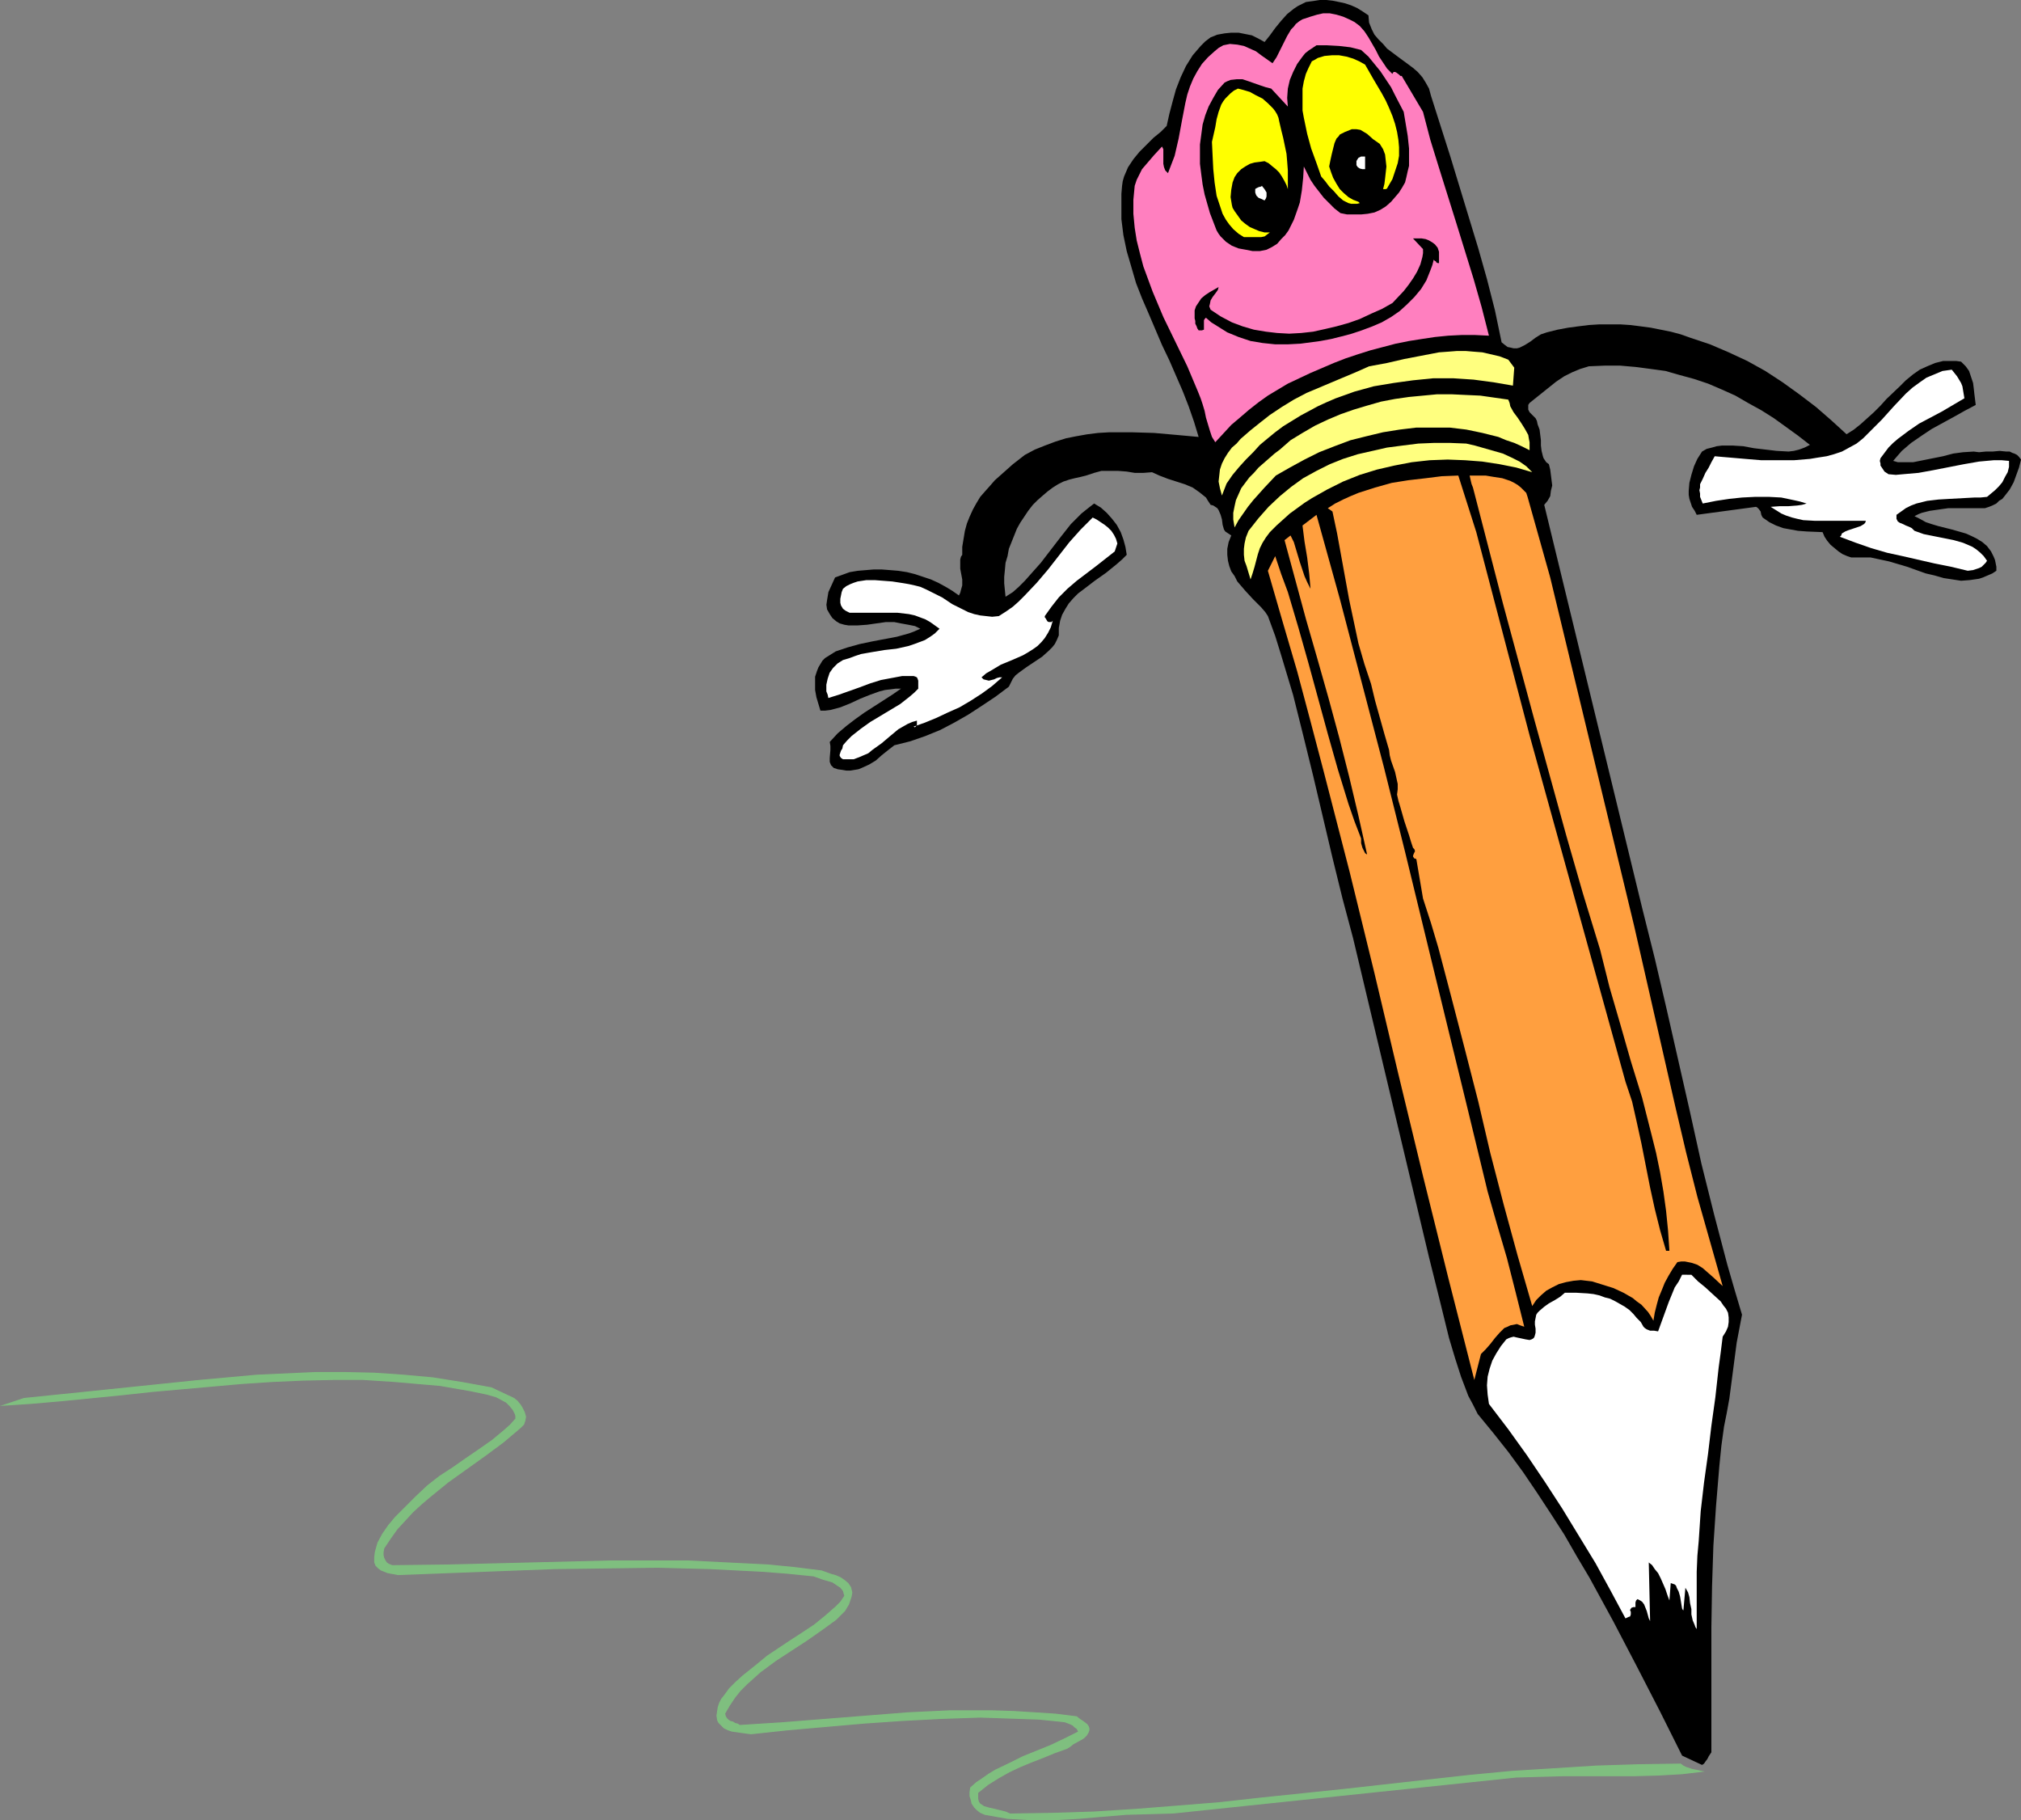<?xml version="1.0" encoding="UTF-8" standalone="no"?>
<svg
   version="1.0"
   width="129.766mm"
   height="116.856mm"
   id="svg17"
   sodipodi:docname="Pencil - Drawing 1.wmf"
   xmlns:inkscape="http://www.inkscape.org/namespaces/inkscape"
   xmlns:sodipodi="http://sodipodi.sourceforge.net/DTD/sodipodi-0.dtd"
   xmlns="http://www.w3.org/2000/svg"
   xmlns:svg="http://www.w3.org/2000/svg">
  <rect width="100%" height="100%" fill="#808080" stroke="none"/>
  <sodipodi:namedview
     id="namedview17"
     pagecolor="#ffffff"
     bordercolor="#000000"
     borderopacity="0.25"
     inkscape:showpageshadow="2"
     inkscape:pageopacity="0.0"
     inkscape:pagecheckerboard="0"
     inkscape:deskcolor="#d1d1d1"
     inkscape:document-units="mm" />
  <defs
     id="defs1">
    <pattern
       id="WMFhbasepattern"
       patternUnits="userSpaceOnUse"
       width="6"
       height="6"
       x="0"
       y="0" />
  </defs>
  <path
     style="fill:#000000;fill-opacity:1;fill-rule:evenodd;stroke:none"
     d="m 332.088,3.717 0.162,1.778 0.646,1.616 0.646,1.293 0.97,1.131 1.131,1.131 0.97,1.131 2.586,1.939 2.424,1.778 1.293,0.97 1.131,0.97 1.131,1.293 0.808,1.293 0.808,1.454 0.485,1.778 4.686,14.706 4.525,14.867 2.262,7.434 2.101,7.434 1.939,7.595 1.616,7.757 0.808,0.646 0.646,0.485 0.808,0.162 0.646,0.162 h 0.808 l 0.646,-0.162 1.293,-0.646 1.293,-0.808 1.293,-0.97 1.293,-0.808 1.454,-0.485 2.586,-0.646 2.586,-0.485 2.424,-0.323 2.586,-0.323 2.586,-0.162 h 2.424 2.586 l 2.424,0.162 2.586,0.323 2.424,0.323 2.424,0.485 2.424,0.485 2.424,0.646 2.262,0.808 4.848,1.616 4.525,1.939 4.525,2.101 4.363,2.424 4.202,2.747 4.04,2.909 4.04,3.07 3.717,3.232 3.717,3.394 1.778,-1.131 1.616,-1.293 1.616,-1.454 1.616,-1.454 1.616,-1.616 1.454,-1.616 3.232,-3.07 1.454,-1.454 1.778,-1.454 1.616,-1.131 1.778,-0.808 1.939,-0.808 1.939,-0.485 h 0.97 1.131 1.131 l 1.131,0.162 0.485,0.485 0.646,0.646 0.808,1.131 0.485,1.454 0.485,1.454 0.162,1.293 0.162,1.454 0.162,1.293 0.162,1.293 -2.747,1.454 -2.586,1.454 -5.333,2.909 -2.424,1.616 -2.586,1.778 -2.262,1.939 -1.131,1.293 -0.97,1.131 1.131,0.323 h 1.293 2.424 l 2.424,-0.485 2.424,-0.485 2.424,-0.485 2.424,-0.646 2.424,-0.323 2.586,-0.162 1.293,0.162 1.616,-0.162 h 1.616 l 1.778,-0.162 1.616,0.162 h 0.808 l 0.646,0.323 0.485,0.162 0.646,0.323 0.485,0.485 0.485,0.646 -0.485,1.939 -0.646,1.778 -0.646,1.778 -0.97,1.778 -1.131,1.454 -0.646,0.808 -0.808,0.485 -0.646,0.646 -0.97,0.485 -0.808,0.323 -0.97,0.323 h -2.101 -2.262 -4.525 l -2.262,0.323 -2.262,0.323 -1.939,0.485 -0.808,0.323 -0.97,0.485 1.293,0.646 1.454,0.808 1.454,0.485 1.616,0.485 3.232,0.808 3.394,0.97 1.454,0.646 1.293,0.646 1.293,0.808 1.131,0.97 0.97,1.293 0.646,1.293 0.323,0.808 0.162,0.808 0.162,0.808 v 0.97 l -0.97,0.646 -1.131,0.485 -1.131,0.485 -0.97,0.323 -2.262,0.323 -2.101,0.162 -2.101,-0.323 -2.101,-0.323 -2.262,-0.646 -2.101,-0.485 -4.525,-1.616 -4.363,-1.293 -2.262,-0.485 -2.262,-0.485 h -2.262 -2.424 l -0.97,-0.323 -1.131,-0.485 -0.97,-0.646 -0.97,-0.808 -0.97,-0.808 -0.808,-0.97 -0.646,-0.97 -0.485,-1.131 -3.878,-0.162 -2.101,-0.162 -1.778,-0.323 -1.778,-0.323 -1.778,-0.646 -1.616,-0.808 -1.616,-1.131 -0.323,-0.646 -0.162,-0.808 -0.485,-0.646 -0.323,-0.323 -0.323,-0.162 -14.382,1.939 -0.485,-0.97 -0.646,-0.97 -0.323,-0.97 -0.323,-0.97 -0.162,-0.97 v -0.97 l 0.162,-1.939 0.485,-1.939 0.646,-2.101 0.808,-1.778 1.131,-1.778 1.131,-0.646 1.293,-0.323 1.131,-0.323 1.293,-0.162 h 1.293 1.293 l 2.586,0.162 2.586,0.485 2.747,0.323 2.747,0.323 2.909,0.162 1.293,-0.162 1.293,-0.323 1.293,-0.485 1.293,-0.646 -2.909,-2.262 -2.909,-2.101 -2.909,-2.101 -3.07,-1.939 -3.232,-1.778 -3.07,-1.778 -3.232,-1.454 -3.394,-1.454 -3.394,-1.131 -3.555,-0.97 -3.394,-0.97 -3.555,-0.485 -3.717,-0.485 -3.717,-0.323 h -3.717 l -3.878,0.162 -2.101,0.646 -1.939,0.808 -1.939,0.97 -1.939,1.293 -3.232,2.586 -3.232,2.586 -0.323,0.485 v 0.485 0.646 l 0.323,0.646 0.485,0.485 0.485,0.485 0.485,0.485 0.323,0.646 0.162,0.808 0.485,1.293 0.162,1.293 0.162,1.293 v 1.293 l 0.162,1.293 0.323,1.293 0.162,0.485 0.323,0.485 0.323,0.485 0.646,0.485 0.323,1.293 0.162,1.293 0.162,1.293 0.162,1.293 -0.323,1.293 -0.162,1.293 -0.646,1.131 -0.808,0.97 23.755,97.77 3.07,12.282 2.909,12.443 5.656,24.887 2.747,12.443 3.07,12.282 3.232,12.282 1.778,6.141 1.778,5.979 -0.646,3.394 -0.646,3.394 -1.778,13.575 -0.646,3.555 -0.646,3.232 -0.646,4.686 -0.485,4.848 -0.808,9.696 -0.646,9.696 -0.323,9.858 -0.162,9.858 v 10.019 20.362 l -0.323,0.485 -0.323,0.485 -0.323,0.646 -0.485,0.646 -0.323,0.485 -0.485,0.323 -4.848,-2.262 -5.333,-10.666 -5.656,-10.989 -5.656,-10.827 -5.818,-10.666 -3.07,-5.171 -3.07,-5.333 -3.232,-5.01 -3.394,-5.171 -3.394,-5.01 -3.555,-4.848 -3.717,-4.686 -3.717,-4.525 -1.131,-2.262 -1.131,-2.101 -1.778,-4.686 -1.454,-4.525 -1.454,-4.848 -2.424,-9.858 -2.424,-9.696 -18.422,-77.408 -2.586,-9.696 -2.424,-9.858 -4.686,-19.877 -2.424,-9.858 -2.424,-9.696 -2.909,-9.696 -1.454,-4.686 -1.778,-4.848 -0.646,-0.97 -0.97,-1.131 -1.939,-1.939 -1.939,-2.101 -1.939,-2.262 -0.646,-1.293 -0.808,-1.131 -0.485,-1.293 -0.323,-1.293 -0.162,-1.454 v -1.454 l 0.323,-1.616 0.646,-1.616 -0.485,-0.323 -0.485,-0.323 -0.485,-0.323 -0.323,-0.485 -0.323,-1.131 -0.162,-1.293 -0.323,-1.131 -0.485,-1.131 -0.323,-0.485 -0.485,-0.323 -0.485,-0.323 -0.646,-0.162 -0.646,-0.97 -0.485,-0.808 -0.808,-0.646 -0.808,-0.646 -1.616,-1.131 -1.939,-0.808 -4.04,-1.293 -2.101,-0.808 -1.778,-0.808 -2.101,0.162 h -2.101 l -1.939,-0.323 -2.101,-0.162 h -1.939 -2.101 l -1.778,0.485 -0.97,0.323 -0.97,0.323 -1.293,0.323 -1.454,0.323 -1.293,0.323 -1.454,0.485 -1.293,0.646 -1.293,0.808 -1.293,0.97 -1.131,0.97 -1.293,1.131 -1.131,1.131 -1.131,1.454 -0.97,1.454 -0.97,1.454 -0.808,1.454 -0.646,1.616 -0.646,1.616 -0.646,1.616 -0.323,1.778 -0.485,1.616 -0.162,1.778 -0.162,1.616 v 1.616 l 0.162,1.616 0.162,1.616 1.778,-1.131 1.454,-1.293 1.454,-1.454 1.293,-1.454 2.586,-2.909 4.848,-6.303 2.424,-3.07 1.293,-1.293 1.293,-1.293 1.616,-1.293 1.454,-1.131 1.616,0.97 1.454,1.293 1.293,1.454 1.131,1.454 0.97,1.778 0.646,1.778 0.485,1.778 0.323,1.939 -1.131,1.131 -1.293,1.131 -2.586,2.101 -2.747,1.939 -2.747,2.101 -1.293,0.97 -1.131,1.131 -1.131,1.293 -0.808,1.293 -0.808,1.454 -0.485,1.454 -0.323,1.778 v 1.778 l -0.485,1.131 -0.485,0.97 -0.646,0.808 -0.808,0.808 -1.616,1.454 -1.939,1.293 -1.939,1.293 -1.778,1.293 -0.808,0.646 -0.646,0.808 -0.485,0.97 -0.485,0.97 -3.232,2.424 -3.394,2.262 -3.232,2.101 -3.394,1.939 -3.394,1.778 -3.555,1.454 -3.717,1.293 -1.939,0.485 -1.939,0.485 -1.454,1.131 -1.616,1.293 -1.454,1.293 -1.616,0.97 -1.778,0.808 -0.808,0.323 -0.97,0.162 -0.97,0.162 h -0.97 l -0.97,-0.162 -1.131,-0.162 -0.485,-0.162 -0.485,-0.162 -0.323,-0.323 -0.323,-0.323 -0.323,-0.808 v -0.97 l 0.162,-1.939 v -0.97 l -0.162,-0.97 1.939,-2.101 2.101,-1.778 2.101,-1.616 2.262,-1.616 4.525,-2.909 2.262,-1.454 2.101,-1.454 h -1.293 l -1.293,0.162 -1.293,0.162 -1.293,0.323 -2.262,0.808 -2.424,0.97 -2.424,1.131 -2.424,0.97 -2.424,0.646 -1.293,0.162 h -1.131 l -0.97,-3.232 -0.323,-1.778 v -1.616 -1.616 l 0.485,-1.454 0.323,-0.808 0.485,-0.808 0.485,-0.808 0.646,-0.646 1.293,-0.808 1.293,-0.808 1.454,-0.485 1.454,-0.485 2.909,-0.808 3.07,-0.646 5.979,-1.131 2.909,-0.808 1.293,-0.485 1.454,-0.646 -0.646,-0.323 -0.646,-0.323 -1.616,-0.323 -1.778,-0.323 -1.616,-0.323 h -0.97 -1.131 l -4.525,0.646 -2.262,0.162 h -1.131 -1.131 l -0.97,-0.162 -1.131,-0.323 -0.808,-0.485 -0.97,-0.808 -0.646,-0.97 -0.646,-1.131 -0.162,-1.131 0.162,-1.131 0.162,-0.97 0.162,-0.97 0.808,-1.778 0.808,-1.778 1.778,-0.646 1.778,-0.646 1.939,-0.323 1.939,-0.162 1.939,-0.162 h 1.939 l 2.101,0.162 1.939,0.162 2.101,0.323 1.939,0.485 1.939,0.646 1.939,0.646 1.778,0.808 1.778,0.97 1.616,0.97 1.616,1.131 0.323,-0.646 0.162,-0.646 0.323,-1.131 v -1.454 l -0.485,-2.586 v -1.131 -1.131 l 0.162,-0.646 0.323,-0.485 v -1.939 l 0.323,-1.939 0.323,-1.939 0.485,-1.778 0.646,-1.616 0.808,-1.778 0.808,-1.454 0.97,-1.616 1.131,-1.293 1.293,-1.454 1.131,-1.293 1.454,-1.293 2.909,-2.586 2.909,-2.262 2.424,-1.293 2.424,-0.97 2.586,-0.97 2.586,-0.808 2.424,-0.485 2.747,-0.485 2.586,-0.323 2.747,-0.162 h 2.586 2.747 l 5.494,0.162 5.494,0.485 5.333,0.485 -1.131,-3.717 -1.293,-3.717 -1.454,-3.717 -1.616,-3.717 -1.616,-3.717 -1.778,-3.717 -3.232,-7.595 -1.616,-3.717 -1.454,-3.717 -1.131,-3.878 -1.131,-3.878 -0.808,-3.878 -0.485,-3.878 v -2.101 -1.939 -2.101 l 0.162,-1.939 0.162,-1.131 0.323,-1.131 0.485,-1.131 0.485,-1.131 1.293,-1.939 1.454,-1.778 1.778,-1.778 1.616,-1.616 1.778,-1.454 1.454,-1.454 0.646,-2.909 0.808,-3.07 0.808,-2.909 1.131,-2.909 1.293,-2.747 0.808,-1.293 0.808,-1.293 0.97,-1.131 0.97,-1.131 1.131,-1.131 1.293,-0.97 1.616,-0.646 1.778,-0.323 1.616,-0.162 h 1.778 l 1.616,0.323 1.616,0.323 1.616,0.808 1.454,0.808 1.293,-1.616 1.293,-1.778 1.454,-1.778 1.454,-1.616 1.616,-1.293 0.97,-0.646 0.97,-0.485 0.97,-0.485 1.131,-0.162 1.131,-0.162 L 320.291,0 h 1.616 l 1.454,0.162 1.616,0.323 1.454,0.323 1.454,0.485 1.454,0.646 1.293,0.808 z"
     id="path1" />
  <path
     style="fill:#ff7fbf;fill-opacity:1;fill-rule:evenodd;stroke:none"
     d="m 337.905,17.938 0.162,-0.323 0.162,-0.162 h 0.323 l 0.323,0.162 0.646,0.485 0.323,0.323 h 0.323 l 5.171,8.727 1.778,6.787 2.101,6.787 4.202,13.413 4.202,13.575 1.939,6.787 1.778,6.949 -3.394,-0.162 h -3.232 l -3.232,0.162 -3.232,0.323 -3.232,0.485 -3.07,0.485 -3.232,0.646 -3.07,0.808 -3.07,0.808 -3.07,0.97 -2.909,0.97 -2.909,1.131 -5.656,2.424 -5.494,2.586 -2.424,1.454 -2.424,1.454 -2.262,1.616 -2.262,1.778 -2.262,1.939 -2.101,1.778 -1.939,2.101 -1.939,2.101 -0.808,-1.293 -0.485,-1.454 -0.97,-3.232 -0.323,-1.616 -0.485,-1.616 -0.485,-1.454 -0.646,-1.616 -1.293,-3.07 -1.293,-3.07 -2.909,-5.979 -2.909,-5.979 -2.586,-6.141 -1.131,-3.07 -1.131,-3.07 -0.808,-3.07 -0.808,-3.232 -0.485,-3.07 -0.323,-3.394 V 48.481 l 0.323,-3.394 0.485,-1.454 0.646,-1.293 0.646,-1.293 0.97,-1.131 1.939,-2.262 1.939,-2.101 0.323,0.646 v 0.808 0.808 0.97 0.97 l 0.162,0.808 0.323,0.808 0.323,0.323 0.323,0.323 0.808,-2.101 0.808,-2.101 0.485,-2.101 0.485,-2.101 0.808,-4.363 0.808,-4.202 0.485,-2.101 0.646,-1.939 0.808,-1.939 0.97,-1.778 1.131,-1.778 1.454,-1.616 1.616,-1.454 0.97,-0.808 1.131,-0.646 0.808,-0.162 0.808,-0.162 1.778,0.162 1.616,0.323 1.454,0.646 1.454,0.646 1.293,0.97 2.747,1.939 0.97,-1.454 1.778,-3.555 0.808,-1.616 0.97,-1.616 0.646,-0.646 0.485,-0.646 0.808,-0.646 0.808,-0.485 0.97,-0.323 0.97,-0.323 1.616,-0.485 1.454,-0.323 h 1.616 l 1.616,0.323 1.616,0.485 1.454,0.646 1.293,0.646 1.293,0.97 1.131,1.293 0.97,1.454 1.778,3.07 0.808,1.616 0.97,1.454 0.97,1.454 z"
     id="path2" />
  <path
     style="fill:#000000;fill-opacity:1;fill-rule:evenodd;stroke:none"
     d="m 340.652,27.149 0.97,5.818 0.323,3.07 v 2.747 1.454 l -0.323,1.293 -0.323,1.454 -0.323,1.293 -0.646,1.131 -0.808,1.293 -0.97,1.131 -0.97,1.131 -1.293,1.131 -1.293,0.808 -1.454,0.646 -1.616,0.323 -1.616,0.162 h -1.616 -1.778 l -1.616,-0.323 -1.454,-1.131 -1.293,-1.293 -1.293,-1.293 -1.131,-1.454 -1.131,-1.454 -0.97,-1.454 -0.808,-1.616 -0.808,-1.616 -0.162,2.747 -0.323,3.07 -0.485,2.909 -0.485,1.454 -0.97,2.747 -0.646,1.293 -0.646,1.293 -0.808,1.131 -0.97,0.97 -0.97,1.131 -1.293,0.808 -1.293,0.646 -1.616,0.323 h -1.778 l -1.616,-0.323 -1.778,-0.323 -1.616,-0.646 -1.454,-0.97 -0.646,-0.646 -0.646,-0.646 -0.485,-0.646 -0.485,-0.808 -0.808,-2.101 -0.808,-2.101 -0.646,-2.262 -0.646,-2.262 -0.485,-2.424 -0.323,-2.424 -0.323,-2.586 v -2.262 -2.424 l 0.323,-2.424 0.323,-2.424 0.646,-2.262 0.808,-2.101 1.131,-2.101 1.131,-1.939 1.616,-1.778 0.646,-0.323 0.808,-0.323 1.454,-0.162 h 1.454 l 1.454,0.485 2.747,0.97 1.454,0.485 1.293,0.323 4.04,4.363 -0.162,-2.101 0.162,-2.262 0.485,-2.101 0.808,-1.939 0.97,-1.939 1.293,-1.778 0.646,-0.808 0.808,-0.646 0.97,-0.646 0.97,-0.646 h 2.586 l 2.909,0.162 2.747,0.323 2.586,0.646 1.778,1.616 1.454,1.778 1.454,1.778 1.293,1.939 1.293,1.939 0.97,1.939 z"
     id="path3" />
  <path
     style="fill:#ffff00;fill-opacity:1;fill-rule:evenodd;stroke:none"
     d="m 331.28,15.675 1.939,3.394 2.101,3.555 0.97,1.778 0.808,1.778 0.808,1.939 0.646,1.939 0.485,1.939 0.323,1.939 0.162,1.778 v 2.101 l -0.323,1.778 -0.646,1.939 -0.646,1.939 -1.131,1.939 -0.162,0.323 -0.323,0.162 h -0.646 l 0.323,-1.293 0.162,-1.293 0.162,-1.454 0.162,-1.454 -0.162,-1.454 -0.162,-1.454 -0.485,-1.293 -0.808,-1.293 -1.616,-1.131 -1.454,-1.293 -0.808,-0.485 -0.808,-0.485 -0.97,-0.162 h -1.131 l -0.808,0.323 -0.808,0.323 -0.646,0.323 -0.646,0.323 -0.323,0.485 -0.485,0.485 -0.485,1.131 -0.323,1.293 -0.323,1.293 -0.323,1.454 -0.323,1.616 0.485,1.454 0.485,1.293 0.808,1.454 0.808,1.293 0.97,0.97 1.131,0.97 1.131,0.646 1.293,0.485 0.323,0.323 -0.646,0.162 h -0.646 -0.808 l -0.646,-0.162 -1.293,-0.646 -1.131,-0.97 -1.131,-1.293 -1.131,-1.131 -0.97,-1.293 -0.97,-1.131 -1.131,-3.232 -1.293,-3.555 -0.97,-3.555 -0.808,-3.878 -0.323,-1.778 v -1.778 -1.939 -1.616 l 0.323,-1.778 0.485,-1.778 0.646,-1.454 0.808,-1.616 0.646,-0.323 0.808,-0.485 1.616,-0.485 1.778,-0.162 h 1.778 l 1.778,0.323 1.616,0.485 1.454,0.646 z"
     id="path4" />
  <path
     style="fill:#ffff00;fill-opacity:1;fill-rule:evenodd;stroke:none"
     d="m 310.433,29.412 0.485,2.101 0.485,1.939 0.808,3.878 0.162,1.939 0.162,2.101 v 2.262 2.262 l -0.323,-0.97 -0.485,-0.97 -0.646,-1.131 -0.646,-0.97 -0.808,-0.808 -0.808,-0.646 -0.97,-0.808 -0.97,-0.485 -1.131,0.162 -1.293,0.162 -1.131,0.323 -1.131,0.646 -0.97,0.646 -0.97,0.97 -0.646,0.97 -0.485,1.293 -0.323,1.778 -0.162,1.778 0.162,0.97 0.162,0.97 0.162,0.646 0.485,0.808 0.808,1.131 0.808,1.131 0.97,0.808 1.131,0.808 1.131,0.485 1.131,0.485 1.293,0.323 h 1.293 l -0.646,0.485 -0.646,0.485 -0.808,0.162 h -0.808 -3.394 l -1.293,-0.808 -1.293,-1.131 -0.97,-1.131 -0.808,-1.131 -0.808,-1.454 -0.485,-1.454 -0.485,-1.454 -0.485,-1.454 -0.485,-3.232 -0.323,-3.232 -0.162,-3.232 -0.162,-3.394 0.808,-3.555 0.323,-1.939 0.485,-1.778 0.646,-1.778 0.485,-0.808 0.485,-0.646 0.646,-0.646 0.646,-0.646 0.808,-0.646 0.97,-0.485 1.293,0.323 1.616,0.485 1.454,0.808 1.616,0.808 1.293,1.131 1.293,1.293 0.485,0.646 0.485,0.808 0.323,0.808 z"
     id="path5" />
  <path
     style="fill:#ffffff;fill-opacity:1;fill-rule:evenodd;stroke:none"
     d="m 331.28,41.047 h -0.646 l -0.646,-0.162 -0.485,-0.323 -0.323,-0.485 v -0.485 -0.485 l 0.162,-0.323 0.323,-0.485 0.323,-0.162 0.323,-0.162 h 0.485 0.485 z"
     id="path6" />
  <path
     style="fill:#ffffff;fill-opacity:1;fill-rule:evenodd;stroke:none"
     d="m 306.878,48.642 -0.646,-0.323 -0.808,-0.323 -0.485,-0.485 -0.162,-0.323 -0.162,-0.485 v -0.485 -0.323 l 0.162,-0.162 0.646,-0.323 0.646,-0.162 0.162,-0.162 0.646,0.808 0.485,0.808 v 0.485 0.485 l -0.162,0.485 z"
     id="path7" />
  <path
     style="fill:#000000;fill-opacity:1;fill-rule:evenodd;stroke:none"
     d="m 349.217,61.086 v 2.747 h -0.323 l -0.323,-0.162 -0.162,-0.323 h -0.162 l -0.323,-0.323 -0.323,1.293 -0.485,1.293 -0.97,2.424 -1.293,2.101 -1.616,1.939 -1.778,1.778 -1.778,1.616 -2.101,1.454 -2.262,1.293 -2.262,0.97 -2.586,0.97 -2.424,0.808 -2.424,0.646 -2.586,0.646 -2.586,0.485 -2.424,0.323 -2.424,0.323 -3.07,0.162 h -3.07 l -3.07,-0.323 -2.909,-0.485 -2.909,-0.97 -2.747,-1.131 -1.293,-0.808 -1.293,-0.808 -1.293,-0.808 -1.293,-1.131 -0.323,0.323 -0.162,0.323 v 0.646 1.616 l -0.485,0.162 h -0.323 -0.162 -0.323 l -0.323,-0.485 -0.162,-0.485 -0.323,-0.646 v -0.646 l -0.162,-0.646 v -0.646 -0.646 -0.646 l 0.323,-0.97 0.646,-0.97 0.646,-0.97 0.97,-0.808 0.97,-0.646 2.262,-1.293 -0.162,0.646 -0.323,0.485 -0.485,0.646 -0.485,0.646 -0.485,0.808 -0.162,0.808 -0.162,0.646 0.323,0.808 2.424,1.616 2.747,1.454 2.586,0.97 2.747,0.808 2.909,0.485 2.747,0.323 2.909,0.162 2.909,-0.162 2.909,-0.323 2.909,-0.646 2.747,-0.646 2.909,-0.808 2.747,-0.97 2.747,-1.293 2.586,-1.131 2.586,-1.454 2.747,-2.909 1.131,-1.454 1.131,-1.616 0.97,-1.616 0.808,-1.778 0.485,-1.778 0.162,-0.97 V 60.439 l -2.424,-2.586 h 0.97 1.131 l 0.97,0.162 0.808,0.323 0.808,0.485 0.646,0.485 0.646,0.808 z"
     id="path8" />
  <path
     style="fill:#ffff7f;fill-opacity:1;fill-rule:evenodd;stroke:none"
     d="m 367.478,89.205 -0.323,4.363 -4.686,-0.808 -4.848,-0.646 -4.848,-0.323 h -5.01 l -4.848,0.485 -4.686,0.646 -4.848,0.808 -4.686,1.293 -2.262,0.808 -2.262,0.808 -2.262,0.97 -2.101,0.97 -2.101,1.131 -2.101,1.131 -2.101,1.293 -2.101,1.293 -1.939,1.454 -1.778,1.454 -1.939,1.616 -1.616,1.778 -1.778,1.778 -1.616,1.778 -1.616,1.939 -1.454,2.101 -1.131,2.909 -0.485,-1.778 -0.323,-1.616 0.162,-1.454 0.162,-1.454 0.485,-1.454 0.646,-1.293 0.808,-1.293 0.97,-1.293 1.131,-0.97 0.97,-1.131 2.424,-2.101 2.424,-1.939 2.262,-1.778 2.909,-1.939 2.909,-1.778 3.07,-1.616 3.07,-1.293 3.07,-1.293 3.07,-1.293 3.07,-1.293 2.909,-1.293 4.363,-0.808 4.202,-0.97 4.202,-0.808 4.202,-0.808 2.262,-0.162 2.101,-0.162 h 2.101 l 1.939,0.162 2.101,0.162 2.101,0.485 2.101,0.485 2.101,0.808 z"
     id="path9" />
  <path
     style="fill:#ffffff;fill-opacity:1;fill-rule:evenodd;stroke:none"
     d="m 476.719,96.638 -2.747,1.616 -2.747,1.616 -5.494,2.909 -2.586,1.778 -2.586,1.939 -1.131,0.97 -1.131,1.131 -0.97,1.293 -0.97,1.293 -0.162,0.646 0.162,0.646 v 0.485 l 0.323,0.485 0.646,0.97 0.97,0.646 1.778,0.162 1.778,-0.162 3.717,-0.323 3.555,-0.646 7.434,-1.454 3.717,-0.646 1.778,-0.162 1.778,-0.162 h 1.939 l 1.778,0.162 v 1.454 l -0.323,1.293 -0.646,1.131 -0.646,1.293 -0.808,0.97 -0.97,0.97 -0.97,0.808 -0.97,0.808 -1.616,0.162 h -1.454 l -5.979,0.323 -2.747,0.162 -2.747,0.323 -1.293,0.323 -1.293,0.323 -1.293,0.485 -1.293,0.646 -1.131,0.808 -1.131,0.808 v 0.97 l 0.323,0.646 0.485,0.323 0.808,0.323 0.646,0.323 0.808,0.323 0.646,0.323 0.646,0.646 2.262,0.808 2.424,0.485 2.424,0.485 2.424,0.485 2.262,0.646 1.131,0.485 1.131,0.485 0.97,0.646 0.97,0.808 0.808,0.808 0.808,1.131 -0.323,0.485 -0.485,0.485 -0.485,0.485 -0.646,0.323 -1.454,0.485 -1.293,0.162 -4.04,-0.97 -4.04,-0.808 -7.757,-1.778 -3.717,-0.808 -3.878,-1.131 -3.717,-1.293 -3.878,-1.454 0.323,-0.323 0.162,-0.485 0.808,-0.485 0.808,-0.323 0.97,-0.323 0.97,-0.323 0.97,-0.323 0.808,-0.485 0.323,-0.323 0.162,-0.485 h -3.07 -3.232 -3.07 -2.909 l -2.909,-0.162 -1.454,-0.323 -1.293,-0.323 -1.454,-0.485 -1.131,-0.485 -1.293,-0.808 -1.293,-0.808 2.262,-0.162 h 2.101 l 2.101,-0.162 1.131,-0.162 1.131,-0.323 -1.616,-0.485 -1.454,-0.323 -3.07,-0.646 -3.07,-0.162 h -3.232 l -3.232,0.162 -3.07,0.323 -3.232,0.485 -3.232,0.646 -0.323,-0.808 -0.323,-0.808 v -0.808 l -0.162,-0.808 0.162,-0.646 v -0.808 l 0.646,-1.293 0.646,-1.454 0.808,-1.293 0.646,-1.293 0.808,-1.454 1.778,0.162 1.939,0.162 3.717,0.323 3.878,0.323 h 4.04 3.878 l 3.878,-0.323 1.939,-0.323 2.101,-0.323 1.778,-0.485 1.939,-0.646 1.778,-0.97 1.778,-0.97 1.616,-1.293 1.454,-1.454 3.07,-3.07 1.454,-1.616 1.454,-1.616 2.909,-3.07 1.616,-1.454 1.778,-1.293 1.616,-1.131 1.939,-0.808 1.939,-0.808 2.262,-0.323 0.646,0.808 0.646,0.808 0.485,0.808 0.485,0.808 0.323,0.808 0.162,0.97 0.162,0.97 z"
     id="path10" />
  <path
     style="fill:#ffff7f;fill-opacity:1;fill-rule:evenodd;stroke:none"
     d="m 366.024,96.962 0.323,0.808 0.162,0.808 0.808,1.454 0.97,1.293 0.97,1.454 0.808,1.293 0.808,1.454 0.162,0.97 0.162,0.808 v 0.97 0.97 l -1.939,-0.97 -1.778,-0.808 -1.939,-0.646 -1.939,-0.808 -3.878,-0.97 -3.878,-0.808 -4.04,-0.485 h -4.04 -4.04 l -4.04,0.485 -4.04,0.646 -4.04,0.97 -3.878,0.97 -3.878,1.454 -3.717,1.454 -3.555,1.778 -3.555,1.939 -3.394,1.939 -2.747,2.909 -2.747,3.07 -1.293,1.616 -1.131,1.616 -1.131,1.616 -0.97,1.778 -0.323,-1.939 v -1.616 l 0.323,-1.616 0.323,-1.454 0.646,-1.454 0.646,-1.454 0.97,-1.293 0.97,-1.293 1.131,-1.131 1.131,-1.293 2.586,-2.262 1.293,-1.131 1.293,-0.97 2.586,-2.262 2.909,-1.778 3.07,-1.778 3.07,-1.454 3.07,-1.293 3.232,-1.131 3.232,-0.97 3.394,-0.97 3.394,-0.646 3.394,-0.485 3.394,-0.323 3.394,-0.323 h 3.555 l 3.394,0.162 3.555,0.162 3.394,0.485 z"
     id="path11" />
  <path
     style="fill:#ffff7f;fill-opacity:1;fill-rule:evenodd;stroke:none"
     d="m 371.841,114.576 -3.878,-1.131 -4.04,-0.808 -4.202,-0.646 -4.202,-0.323 -4.202,-0.162 -4.363,0.162 -4.363,0.485 -4.202,0.808 -4.202,0.97 -4.202,1.293 -4.04,1.616 -3.878,1.939 -3.717,2.101 -1.778,1.131 -1.778,1.293 -1.778,1.293 -1.616,1.454 -1.616,1.454 -1.616,1.616 -0.97,1.293 -0.808,1.293 -0.646,1.293 -0.485,1.454 -0.808,3.07 -0.485,1.616 -0.485,1.454 -0.485,-1.616 -0.485,-1.616 -0.485,-1.293 -0.162,-1.454 v -1.454 l 0.162,-1.293 0.323,-1.454 0.646,-1.616 2.424,-3.07 2.424,-2.747 2.747,-2.586 2.747,-2.262 2.909,-2.101 3.232,-1.778 3.232,-1.616 3.232,-1.293 3.555,-1.131 3.555,-0.808 3.555,-0.808 3.717,-0.485 3.878,-0.485 3.878,-0.162 h 3.717 l 4.04,0.162 2.101,0.485 2.262,0.646 2.262,0.646 2.262,0.646 2.101,0.97 1.939,0.97 1.616,1.131 0.808,0.808 z"
     id="path12" />
  <path
     style="fill:#ff9f3f;fill-opacity:1;fill-rule:evenodd;stroke:none"
     d="m 358.267,129.121 12.928,49.289 23.27,84.033 0.808,2.424 0.808,2.424 1.131,5.01 1.131,5.171 2.101,10.666 1.131,5.171 1.293,5.171 1.454,5.01 h 0.808 l -0.323,-4.848 -0.485,-4.848 -0.646,-4.686 -0.808,-4.686 -0.97,-4.686 -1.131,-4.525 -2.262,-8.888 -2.747,-8.888 -2.586,-9.05 -2.586,-8.888 -1.131,-4.525 -1.131,-4.525 -4.202,-13.736 -4.04,-14.059 -7.757,-28.119 -7.595,-28.119 -7.272,-28.119 -0.323,-0.808 -0.162,-0.646 -0.323,-1.454 h 1.778 2.101 l 1.939,0.323 2.101,0.323 1.939,0.646 0.97,0.485 0.808,0.485 0.808,0.646 0.646,0.646 0.646,0.646 0.323,0.97 5.494,19.554 20.362,84.518 5.01,21.978 5.01,21.978 2.586,10.989 2.747,10.827 3.07,10.827 3.07,10.827 -2.262,-2.101 -1.293,-1.131 -1.293,-1.131 -1.293,-0.808 -1.454,-0.485 -1.616,-0.323 h -0.808 l -0.97,0.162 -1.131,1.616 -0.97,1.616 -0.97,1.778 -0.646,1.616 -0.808,1.939 -0.485,1.778 -0.485,1.939 -0.323,1.939 -0.646,-1.131 -0.646,-0.97 -1.616,-1.778 -1.131,-0.808 -0.97,-0.808 -2.262,-1.293 -2.424,-1.131 -2.586,-0.808 -2.586,-0.808 -2.747,-0.323 -1.778,0.162 -1.778,0.323 -1.778,0.485 -1.616,0.808 -1.454,0.808 -1.293,1.131 -1.131,1.131 -0.97,1.454 -1.778,-6.141 -1.778,-6.141 -3.394,-12.443 -3.232,-12.443 -2.909,-12.443 -3.232,-12.605 -3.232,-12.443 -3.232,-12.282 -1.778,-5.979 -1.939,-5.979 -1.616,-9.535 -0.323,-0.162 h -0.162 l -0.323,-0.485 v -0.162 l 0.162,-0.485 0.323,-0.646 -0.162,-0.485 -0.323,-0.323 -0.485,-1.454 -0.485,-1.616 -1.131,-3.394 -0.97,-3.394 -0.485,-1.616 -0.323,-1.454 0.162,-1.293 v -1.293 l -0.323,-1.454 -0.323,-1.454 -0.97,-2.747 -0.323,-1.293 -0.162,-1.293 -1.131,-3.878 -1.131,-4.04 -1.131,-4.04 -0.97,-4.04 -0.808,-2.424 -0.808,-2.424 -1.454,-5.01 -1.131,-5.333 -1.131,-5.333 -0.97,-5.333 -0.97,-5.333 -0.97,-5.333 -1.131,-5.333 -1.131,-0.808 1.778,-1.131 1.939,-0.97 1.778,-0.808 1.939,-0.808 4.04,-1.293 4.04,-1.131 4.04,-0.646 4.202,-0.485 3.878,-0.485 4.04,-0.162 z"
     id="path13" />
  <path
     style="fill:#ff9f3f;fill-opacity:1;fill-rule:evenodd;stroke:none"
     d="m 361.014,289.107 2.262,7.919 2.424,8.242 2.101,8.242 2.101,8.403 -0.97,-0.323 -0.808,-0.323 -0.808,0.162 -0.808,0.162 -0.646,0.323 -0.808,0.323 -0.485,0.485 -0.646,0.646 -1.131,1.293 -1.131,1.454 -1.131,1.293 -1.131,1.131 -1.616,6.303 -6.302,-24.725 -6.141,-24.725 -5.979,-24.725 -5.818,-24.564 -5.979,-24.402 -6.302,-24.402 -3.232,-12.282 -3.232,-12.12 -3.555,-12.12 -3.555,-12.282 1.778,-3.555 1.454,4.363 1.616,4.363 2.586,8.727 2.424,8.565 4.686,17.13 2.424,8.565 2.586,8.403 1.454,4.202 1.616,4.202 v 1.131 l 0.323,1.131 0.485,0.97 0.162,0.323 0.485,0.323 -2.101,-9.373 -2.262,-9.535 -2.424,-9.535 -2.586,-9.535 -2.747,-9.696 -2.747,-9.535 -5.171,-19.069 1.454,-1.131 0.808,1.616 0.485,1.616 0.97,3.232 1.131,3.394 0.646,1.454 0.808,1.616 -0.162,-1.939 -0.162,-1.778 -0.485,-3.878 -0.646,-3.878 -0.485,-3.878 3.394,-2.586 5.656,20.362 5.333,20.362 5.333,20.362 5.171,20.685 10.019,41.209 5.01,20.524 z"
     id="path14" />
  <path
     style="fill:#ffffff;fill-opacity:1;fill-rule:evenodd;stroke:none"
     d="m 271.164,131.868 -0.646,1.939 -4.525,3.555 -4.686,3.555 -2.262,1.939 -2.101,2.101 -1.778,2.262 -1.616,2.262 v 0.323 l 0.162,0.162 0.485,0.808 0.323,0.162 h 0.323 0.323 l 0.323,-0.323 -0.485,1.616 -0.646,1.293 -0.808,1.293 -0.808,0.97 -0.97,0.97 -1.131,0.808 -1.293,0.808 -1.131,0.646 -2.586,1.131 -2.747,1.131 -2.424,1.454 -1.131,0.646 -1.131,0.97 0.485,0.485 0.646,0.162 0.646,0.162 0.646,-0.162 0.646,-0.162 0.646,-0.323 0.646,-0.162 h 0.646 l -2.424,2.101 -2.424,1.778 -2.747,1.778 -2.747,1.616 -2.909,1.293 -2.747,1.293 -2.747,1.131 -2.747,0.97 0.323,0.162 0.323,-0.323 0.162,-0.162 v -1.131 l -1.131,0.323 -1.131,0.485 -1.131,0.646 -1.131,0.646 -1.939,1.616 -2.101,1.778 -2.262,1.616 -0.97,0.808 -1.131,0.485 -1.131,0.485 -1.293,0.485 h -1.293 -1.293 l -0.485,-0.323 -0.323,-0.485 v -0.323 l 0.162,-0.485 0.162,-0.485 0.323,-0.485 0.162,-0.808 0.97,-1.131 1.131,-1.131 2.262,-1.778 2.262,-1.616 2.424,-1.454 2.424,-1.454 2.424,-1.454 2.262,-1.778 1.131,-0.97 0.97,-0.97 v -1.939 l -0.162,-0.485 -0.162,-0.323 -0.323,-0.162 -0.485,-0.162 h -1.454 -1.293 l -2.586,0.485 -2.586,0.485 -2.586,0.808 -2.586,0.97 -5.01,1.778 -2.586,0.808 -0.162,-0.808 -0.323,-0.808 v -0.808 -0.808 l 0.323,-1.454 0.485,-1.454 0.808,-1.131 1.131,-1.131 1.293,-0.808 1.616,-0.485 1.293,-0.485 1.454,-0.485 2.747,-0.485 2.909,-0.485 2.909,-0.323 2.909,-0.646 1.454,-0.485 1.293,-0.485 1.293,-0.485 1.293,-0.808 1.131,-0.808 1.131,-1.131 -1.131,-0.808 -1.131,-0.808 -1.131,-0.646 -1.293,-0.485 -1.293,-0.485 -1.454,-0.323 -2.747,-0.323 h -2.909 -2.909 -3.07 -2.747 l -0.97,-0.485 -0.646,-0.485 -0.485,-0.808 -0.162,-0.646 v -0.97 l 0.162,-0.808 0.162,-0.808 0.323,-0.808 0.808,-0.646 0.97,-0.485 0.808,-0.323 0.97,-0.323 2.101,-0.323 h 2.101 l 2.101,0.162 2.101,0.162 2.101,0.323 1.939,0.323 1.454,0.323 1.293,0.323 1.454,0.646 1.293,0.646 2.586,1.293 2.424,1.616 2.586,1.293 1.293,0.646 1.454,0.485 1.454,0.323 1.454,0.162 1.454,0.162 1.616,-0.162 1.778,-1.131 1.616,-1.131 1.454,-1.293 1.454,-1.454 2.909,-3.07 2.747,-3.232 5.171,-6.626 2.747,-3.07 1.454,-1.454 1.454,-1.454 0.97,0.485 0.97,0.646 0.97,0.646 0.808,0.646 0.808,0.808 0.646,0.97 0.485,0.97 z"
     id="path15" />
  <path
     style="fill:#ffffff;fill-opacity:1;fill-rule:evenodd;stroke:none"
     d="m 410.464,309.308 0.808,0.808 0.808,0.808 1.778,1.454 1.939,1.778 1.778,1.616 0.646,0.97 0.646,0.808 0.485,0.97 0.162,1.131 v 1.131 l -0.162,1.131 -0.485,1.131 -0.808,1.293 -0.485,3.878 -0.485,3.555 -0.808,7.272 -0.97,6.949 -0.808,6.787 -0.97,6.949 -0.808,6.949 -0.485,7.272 -0.323,3.555 -0.162,3.878 v 13.898 l -0.323,-0.485 -0.162,-0.485 -0.485,-1.131 -0.323,-1.454 v -1.293 l -0.323,-1.454 -0.162,-1.454 -0.323,-1.131 -0.646,-1.131 -0.485,5.494 -0.162,-0.162 -0.162,-0.323 -0.162,-0.97 -0.162,-0.97 -0.162,-0.97 -0.323,-1.131 -0.485,-0.97 -0.162,-0.485 -0.323,-0.323 -0.485,-0.162 -0.485,-0.162 -0.323,4.202 -0.485,-1.293 -0.485,-1.454 -1.131,-2.586 -0.646,-1.293 -0.808,-0.97 -0.646,-0.97 -0.808,-0.646 0.323,14.221 -0.323,-0.646 -0.485,-1.778 -0.323,-0.808 -0.323,-0.808 -0.485,-0.646 -0.485,-0.323 -0.646,-0.323 -0.162,0.162 -0.162,0.162 -0.162,0.485 v 0.646 0.485 h -0.485 l -0.485,0.162 -0.323,0.485 v 0.162 l 0.162,0.323 v 0.323 0.323 l -0.162,0.485 -0.485,0.162 -0.646,0.323 -3.555,-6.626 -3.717,-6.787 -4.04,-6.626 -4.04,-6.626 -4.202,-6.464 -4.363,-6.464 -4.525,-6.303 -4.686,-6.141 -0.323,-2.262 -0.162,-2.262 0.162,-2.101 0.485,-1.939 0.646,-1.939 0.97,-1.778 1.131,-1.778 1.293,-1.616 0.646,-0.323 0.485,-0.162 0.646,-0.162 0.646,0.162 2.262,0.485 0.97,0.162 0.485,-0.162 0.323,-0.162 0.323,-0.323 0.162,-0.485 0.162,-0.646 v -0.97 l -0.162,-0.97 v -0.808 l 0.162,-0.808 0.162,-0.808 0.323,-0.485 0.485,-0.485 1.131,-0.97 1.131,-0.808 1.454,-0.808 1.293,-0.808 1.131,-0.97 h 1.293 1.454 l 2.747,0.162 1.454,0.162 1.454,0.323 1.293,0.485 1.293,0.323 1.293,0.646 1.131,0.646 1.131,0.646 1.131,0.808 0.97,0.97 0.808,0.97 0.97,0.97 0.646,1.131 0.323,0.323 0.485,0.323 0.808,0.323 h 0.97 l 0.97,0.162 1.293,-3.555 1.293,-3.555 1.454,-3.555 0.97,-1.454 0.808,-1.616 z"
     id="path16" />
  <path
     style="fill:#7fbf7f;fill-opacity:1;fill-rule:evenodd;stroke:none"
     d="m 124.755,339.204 0.808,0.646 0.808,0.97 0.485,0.808 0.485,0.97 0.323,1.131 -0.162,0.97 -0.323,0.97 -0.323,0.323 -0.485,0.485 -4.202,3.555 -4.363,3.232 -2.262,1.616 -2.262,1.616 -4.525,3.232 -4.363,3.555 -2.101,1.778 -2.101,1.939 -1.778,1.939 -1.939,2.101 -1.616,2.262 -1.616,2.424 -0.162,0.97 v 0.646 l 0.162,0.646 0.323,0.646 0.323,0.485 0.485,0.323 0.808,0.323 h 0.646 l 13.09,-0.162 13.09,-0.323 12.928,-0.323 12.928,-0.323 h 12.766 6.464 l 6.464,0.323 6.464,0.323 6.464,0.323 6.464,0.646 6.464,0.808 2.262,0.808 1.131,0.323 1.131,0.485 0.97,0.646 0.97,0.808 0.646,0.97 0.162,0.646 0.162,0.646 -0.162,0.97 -0.323,0.97 -0.323,0.97 -0.485,0.808 -0.485,0.808 -0.646,0.646 -1.454,1.454 -3.555,2.586 -3.717,2.586 -3.717,2.424 -3.717,2.424 -3.717,2.747 -1.616,1.454 -1.616,1.454 -1.616,1.616 -1.293,1.616 -1.293,1.939 -1.131,1.939 0.162,0.646 0.323,0.485 0.323,0.323 0.485,0.323 0.646,0.162 0.485,0.323 0.646,0.162 0.485,0.323 10.181,-0.646 10.181,-0.808 10.181,-0.808 10.181,-0.808 10.181,-0.485 h 5.171 5.171 l 5.171,0.162 5.171,0.323 5.01,0.323 5.171,0.646 0.808,0.646 0.97,0.646 0.808,0.646 0.323,0.485 0.162,0.485 v 0.485 l -0.162,0.485 -0.485,0.808 -0.646,0.646 -0.808,0.485 -1.778,0.97 -0.808,0.646 -0.808,0.485 -2.747,0.97 -2.747,1.131 -2.909,1.131 -2.747,1.131 -2.747,1.293 -2.586,1.454 -2.586,1.616 -2.424,1.939 v 0.808 0.646 l 0.162,0.646 0.323,0.485 0.485,0.323 0.485,0.323 1.131,0.323 1.454,0.323 1.293,0.323 1.293,0.323 1.131,0.485 10.181,-0.162 10.181,-0.323 10.181,-0.646 10.181,-0.808 10.019,-0.808 10.181,-1.131 20.2,-2.101 20.2,-2.262 10.181,-1.131 10.181,-0.97 10.342,-0.646 10.181,-0.646 10.181,-0.323 10.342,-0.162 0.646,0.485 0.646,0.323 1.454,0.485 1.616,0.323 1.454,0.323 -2.747,0.323 -2.747,0.323 -5.656,0.323 -5.818,0.162 h -11.474 -5.818 l -5.818,0.162 -5.656,0.162 -83.224,8.727 -5.656,0.162 -5.818,0.162 -5.818,0.485 -5.656,0.485 -5.818,0.323 h -2.909 -2.909 l -2.747,-0.162 -2.909,-0.162 -2.747,-0.485 -2.747,-0.485 -1.131,-0.485 -0.808,-0.646 -0.646,-0.646 -0.646,-0.97 -0.162,-0.808 -0.323,-0.97 v -0.97 l 0.162,-1.131 1.454,-1.293 1.454,-0.97 1.616,-1.131 1.616,-0.97 3.394,-1.616 3.232,-1.616 6.787,-2.747 3.394,-1.616 3.232,-1.616 -0.323,-0.646 -0.485,-0.323 -0.485,-0.485 -0.646,-0.323 -1.293,-0.485 -1.454,-0.162 -4.848,-0.485 -4.686,-0.162 -4.686,-0.162 -4.848,-0.162 -9.373,0.323 -9.373,0.485 -9.373,0.646 -9.211,0.808 -9.211,0.808 -9.05,0.97 -2.424,-0.323 -1.131,-0.162 -1.131,-0.162 -0.97,-0.323 -0.97,-0.485 -0.808,-0.808 -0.485,-0.485 -0.323,-0.646 -0.162,-1.131 0.162,-1.131 0.162,-0.97 0.323,-0.97 0.485,-0.97 0.646,-0.808 1.293,-1.778 1.454,-1.454 1.778,-1.616 1.616,-1.293 1.616,-1.293 2.747,-2.262 2.909,-1.939 2.909,-1.939 2.747,-1.778 2.909,-1.939 2.586,-2.101 2.586,-2.262 1.131,-1.131 0.97,-1.454 -0.162,-0.485 -0.162,-0.646 -0.646,-0.808 -0.97,-0.646 -0.97,-0.646 -2.262,-0.646 -2.262,-0.808 -6.302,-0.646 -6.302,-0.485 -6.302,-0.323 -6.302,-0.323 -12.605,-0.323 -12.605,0.162 -12.443,0.162 -12.766,0.485 -12.605,0.485 -12.605,0.485 -0.808,-0.162 -0.97,-0.162 -0.808,-0.162 -0.808,-0.323 -0.808,-0.323 -0.646,-0.485 -0.646,-0.646 -0.323,-0.808 v -1.293 l 0.162,-1.293 0.323,-1.131 0.323,-1.131 1.131,-2.101 1.454,-2.101 1.616,-1.939 1.778,-1.778 0.808,-0.808 0.97,-0.97 1.616,-1.616 2.747,-2.586 2.909,-2.262 3.232,-2.101 3.232,-2.262 3.07,-2.101 3.232,-2.262 2.909,-2.424 1.454,-1.293 1.293,-1.454 v -0.646 l -0.162,-0.485 -0.485,-0.97 -0.808,-0.97 -0.808,-0.808 -2.424,-1.293 -1.131,-0.323 -1.131,-0.323 -3.878,-0.808 -3.717,-0.646 -3.717,-0.646 -3.717,-0.323 -7.434,-0.646 -7.434,-0.485 h -7.434 l -7.272,0.162 -7.272,0.323 -7.434,0.485 -14.544,1.293 -7.272,0.646 -7.434,0.808 -14.706,1.454 -7.434,0.646 L 0,341.143 l 5.818,-1.939 14.221,-1.454 14.059,-1.454 14.059,-1.454 7.11,-0.646 7.11,-0.646 7.11,-0.323 7.11,-0.323 h 7.11 l 7.11,0.162 7.11,0.485 7.11,0.646 7.11,1.131 3.555,0.646 3.555,0.646 z"
     id="path17" />
</svg>
